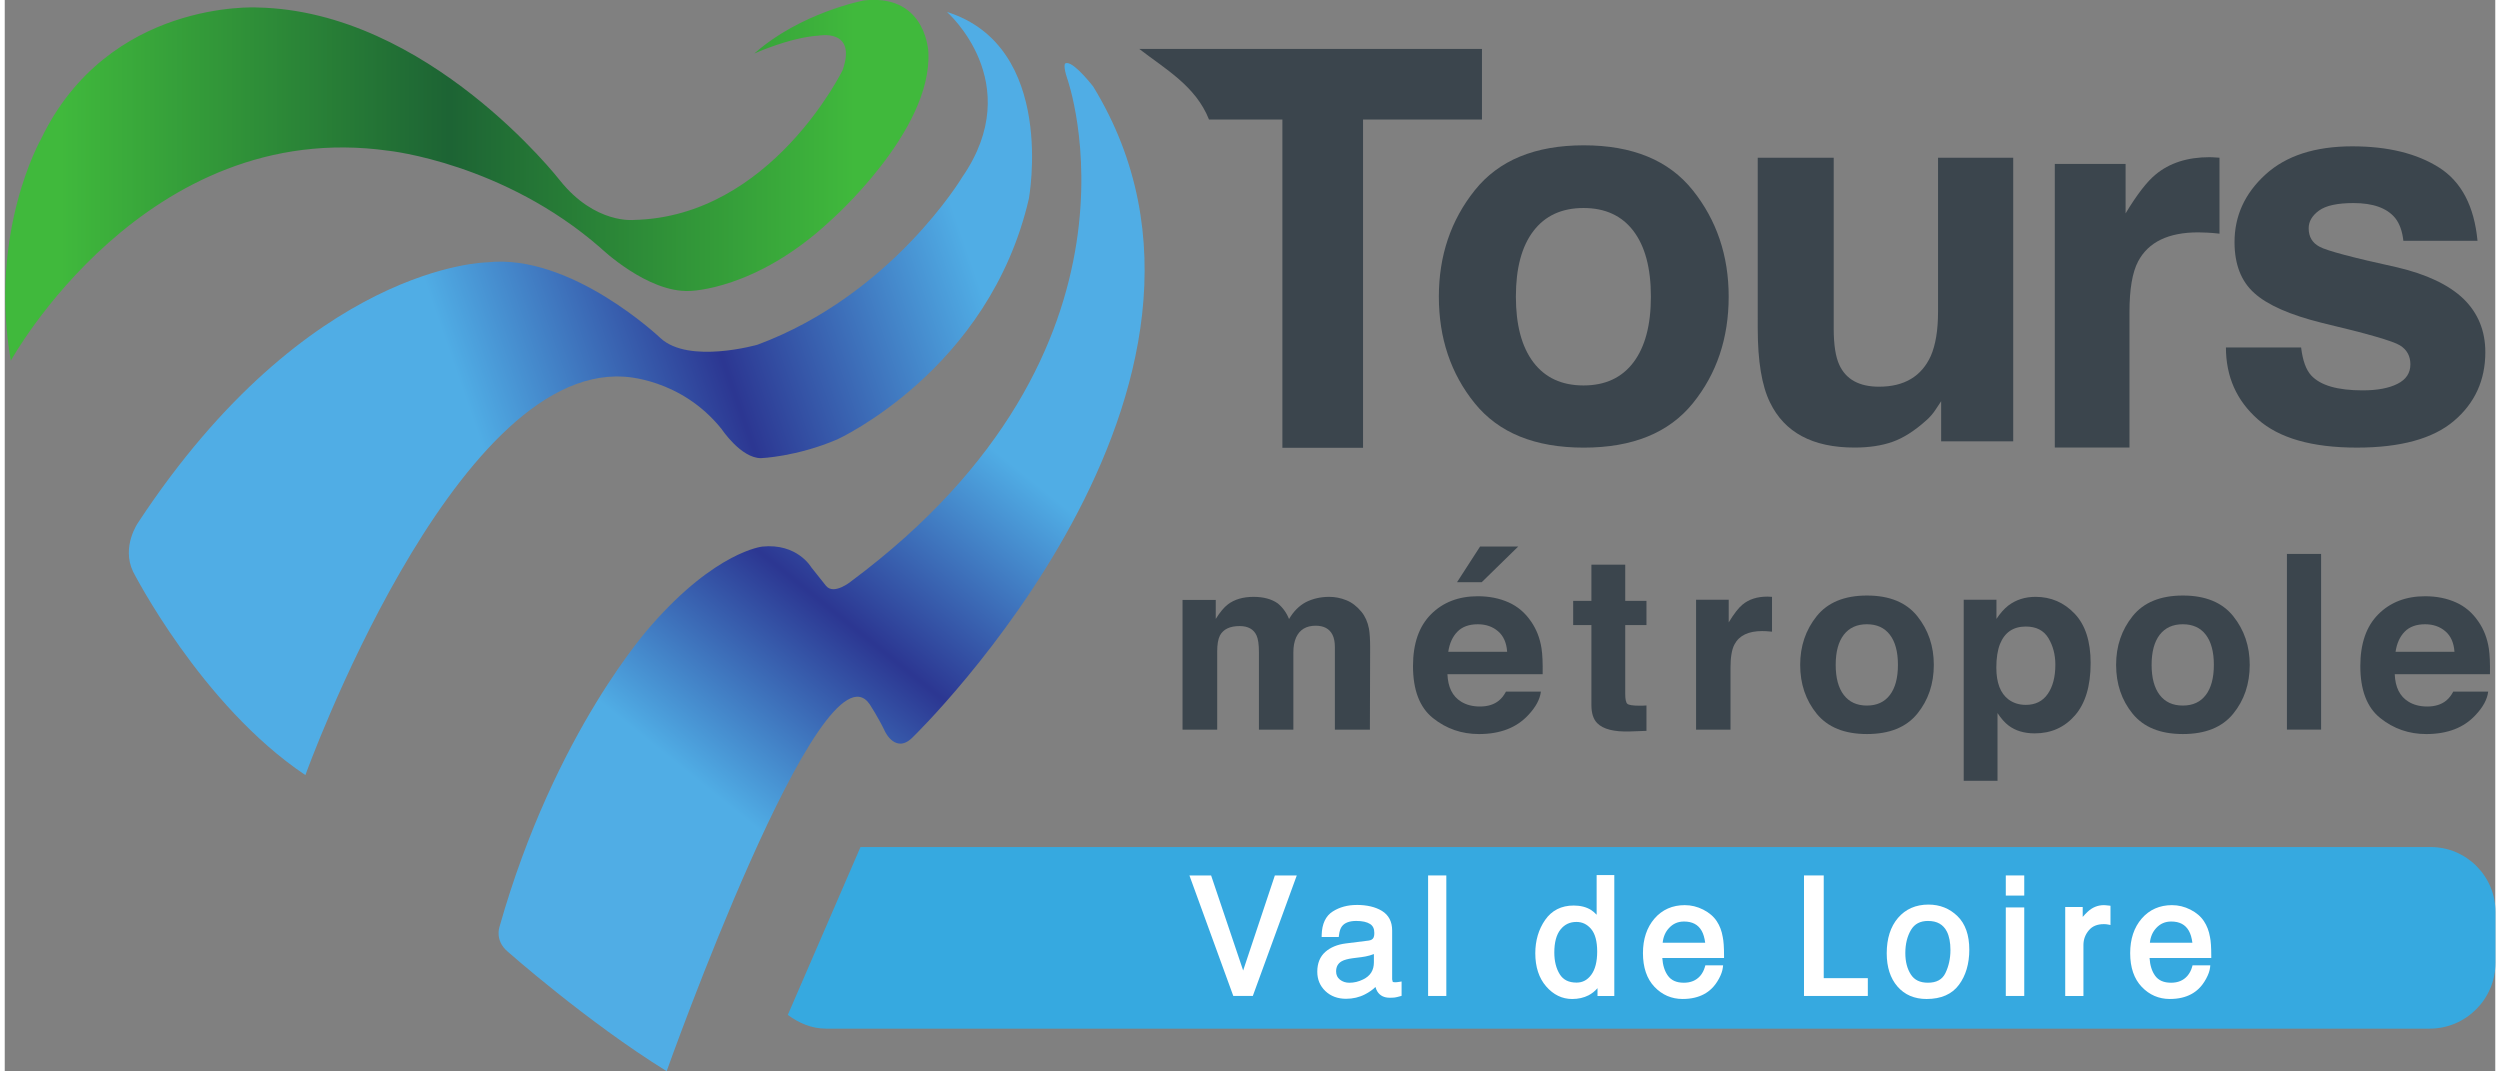 <?xml version="1.0" encoding="UTF-8" standalone="no"?>
<svg xmlns:dc="http://purl.org/dc/elements/1.1/" xmlns:cc="http://creativecommons.org/ns#" xmlns:rdf="http://www.w3.org/1999/02/22-rdf-syntax-ns#" xmlns:svg="http://www.w3.org/2000/svg" xmlns="http://www.w3.org/2000/svg" version="1.1" id="svg833" xml:space="preserve" width="105" height="45" viewBox="0 0 600 258.121"><rect x="0" y="0" width="600" height="258.121" fill="#808080" stroke="none"/><defs id="defs837"><linearGradient x1="0" y1="0" x2="1" y2="0" gradientUnits="userSpaceOnUse" gradientTransform="matrix(16.645,20.702,20.702,-16.645,527.223,86.146)" spreadMethod="pad" id="linearGradient945"><stop style="stop-opacity:1;stop-color:#50ade5" offset="0" id="stop931"/><stop style="stop-opacity:1;stop-color:#50ade5" offset="0.063" id="stop933"/><stop style="stop-opacity:1;stop-color:#2c3792" offset="0.5" id="stop935"/><stop style="stop-opacity:1;stop-color:#2c3792" offset="0.503" id="stop937"/><stop style="stop-opacity:1;stop-color:#50ade5" offset="0.959" id="stop939"/><stop style="stop-opacity:1;stop-color:#50ade5" offset="0.962" id="stop941"/><stop style="stop-opacity:1;stop-color:#50ade5" offset="1" id="stop943"/></linearGradient><linearGradient x1="0" y1="0" x2="1" y2="0" gradientUnits="userSpaceOnUse" gradientTransform="matrix(29.618,10.256,10.256,-29.618,517.635,112.774)" spreadMethod="pad" id="linearGradient975"><stop style="stop-opacity:1;stop-color:#50ade5" offset="0" id="stop961"/><stop style="stop-opacity:1;stop-color:#50ade5" offset="0.063" id="stop963"/><stop style="stop-opacity:1;stop-color:#2c3792" offset="0.5" id="stop965"/><stop style="stop-opacity:1;stop-color:#2c3792" offset="0.503" id="stop967"/><stop style="stop-opacity:1;stop-color:#50ade5" offset="0.959" id="stop969"/><stop style="stop-opacity:1;stop-color:#50ade5" offset="0.962" id="stop971"/><stop style="stop-opacity:1;stop-color:#50ade5" offset="1" id="stop973"/></linearGradient><linearGradient x1="0" y1="0" x2="1" y2="0" gradientUnits="userSpaceOnUse" gradientTransform="matrix(47.543,0,0,-47.543,498.85,124.678)" spreadMethod="pad" id="linearGradient1005"><stop style="stop-opacity:1;stop-color:#40b93c" offset="0" id="stop991"/><stop style="stop-opacity:1;stop-color:#40b93c" offset="0.063" id="stop993"/><stop style="stop-opacity:1;stop-color:#1d6434" offset="0.5" id="stop995"/><stop style="stop-opacity:1;stop-color:#1d6434" offset="0.503" id="stop997"/><stop style="stop-opacity:1;stop-color:#40b93c" offset="0.959" id="stop999"/><stop style="stop-opacity:1;stop-color:#40b93c" offset="0.962" id="stop1001"/><stop style="stop-opacity:1;stop-color:#40b93c" offset="1" id="stop1003"/></linearGradient></defs><g id="g841" transform="matrix(1.333,0,0,-1.333,-665.134,164.161)"><g id="g1465" transform="matrix(3.366,0,0,3.366,-1180.064,-291.251)" style="stroke-width:0.297"><path d="m 555.757,119.701 c 0,0 -0.115,-0.116 0.114,-0.803 v 0 c 0,0 5.199,-14.498 -11.612,-27.003 v 0 c 0,0 -0.915,-0.751 -1.339,-0.236 v 0 l -0.8,1.006 c 0,0 -0.748,1.292 -2.62,1.102 v 0 c 0,0 -2.49,-0.257 -5.959,-4.227 v 0 c 0,0 -5.177,-5.663 -8.156,-16.199 v 0 c 0,0 -0.257,-0.718 0.43,-1.31 v 0 c 0,0 4.289,-3.797 8.549,-6.431 v 0 c 0,0 8.337,23.454 10.903,19.698 v 0 c 0,0 0.469,-0.722 0.812,-1.442 v 0 c 0,0 0.585,-1.282 1.524,-0.299 v 0 c 0,0 19.468,18.874 9.665,34.908 v 0 c 0,0 -0.973,1.265 -1.412,1.265 v 0 c -0.037,0 -0.07,-0.009 -0.099,-0.029" style="fill:url(#linearGradient945);stroke:none;stroke-width:0.297" id="path947"/><path d="m 550.237,113.608 c 0,0 -3.78,-6.321 -10.994,-9.002 v 0 c 0,0 -3.665,-1.053 -5.2,0.344 v 0 c 0,0 -4.809,4.58 -9.321,4.078 v 0 c 0,0 -9.598,-0.093 -18.737,-13.972 v 0 c 0,0 -0.909,-1.289 -0.274,-2.629 v 0 c 0,0 3.648,-7.174 9.255,-10.93 v 0 c 0,0 7.9,21.963 17.085,21.392 v 0 c 0,0 3.069,-0.069 5.268,-2.818 v 0 c 0,0 1.031,-1.556 2.107,-1.556 v 0 c 0,0 1.901,0.068 4.099,1.007 v 0 c 0,0 8.154,3.712 10.285,12.917 v 0 c 0,0 1.512,8.178 -4.399,10.034 v 0 c 0,0 4.329,-3.78 0.826,-8.865" style="fill:url(#linearGradient975);stroke:none;stroke-width:0.297" id="path977"/><path d="m 544.945,123.089 c 0,0 -3.401,-0.652 -5.875,-2.849 v 0 c 0,0 1.89,0.858 3.437,0.96 v 0 c 0,0 2.096,0.413 1.304,-1.854 v 0 c 0,0 -3.847,-7.869 -11.199,-8.041 v 0 c 0,0 -2.097,-0.241 -3.985,2.13 v 0 c 0,0 -7.078,9.105 -16.252,9.277 v 0 c 0,0 -8.005,0.447 -11.611,-7.077 v 0 c 0,0 -2.817,-4.947 -1.615,-11.888 v 0 c 0,0 7.214,13.126 20.303,11.27 v 0 c 0,0 6.15,-0.653 11.373,-5.223 v 0 c 0,0 2.509,-2.405 4.776,-2.302 v 0 c 0,0 3.54,0.035 7.525,3.745 v 0 c 0,0 5.498,4.811 5.29,9.071 v 0 c 0,0 -0.092,2.813 -2.929,2.813 v 0 c -0.171,0 -0.351,-0.01 -0.542,-0.032" style="fill:url(#linearGradient1005);stroke:none;stroke-width:0.297" id="path1007"/></g><g id="g1898" transform="matrix(3.366,0,0,3.366,-1180.064,-291.251)" style="stroke-width:0.297"><path id="path1854" style="fill:#36a9e0;fill-opacity:1;fill-rule:nonzero;stroke:none;stroke-width:0.396" d="m 726.361,1019.008 -5.203,12.016 c 0.781,0.576 1.693,0.984 2.732,0.984 h 114.812 c 2.59,0 4.707,-2.118 4.707,-4.705 v -3.664 c 0,-2.547 -2.083,-4.631 -4.631,-4.631 z" transform="matrix(0.75,0,0,-0.75,0,841.89)"/><g id="g1776" style="fill:#3b454d;fill-opacity:1;stroke-width:0.297"><g id="g1637" transform="matrix(0.912,0,0,0.912,570.854,90.888)" style="fill:#3b454d;fill-opacity:1;stroke-width:0.326"><path d="M 0,0 C 0.33,-0.131 0.628,-0.36 0.897,-0.687 1.114,-0.954 1.259,-1.282 1.334,-1.67 1.382,-1.927 1.405,-2.304 1.405,-2.8 L 1.391,-7.621 h -2.062 v 4.87 c 0,0.29 -0.047,0.528 -0.141,0.716 -0.179,0.356 -0.509,0.533 -0.989,0.533 -0.555,0 -0.939,-0.229 -1.151,-0.687 -0.108,-0.244 -0.163,-0.536 -0.163,-0.878 v -4.554 h -2.027 v 4.554 c 0,0.454 -0.046,0.784 -0.14,0.99 -0.17,0.37 -0.502,0.554 -0.996,0.554 -0.575,0 -0.96,-0.184 -1.159,-0.554 -0.108,-0.211 -0.162,-0.524 -0.162,-0.94 V -7.621 H -9.64 v 7.635 h 1.956 v -1.116 c 0.25,0.398 0.486,0.681 0.707,0.85 0.39,0.299 0.896,0.449 1.518,0.449 0.588,0 1.064,-0.129 1.427,-0.386 0.291,-0.239 0.513,-0.546 0.663,-0.92 0.263,0.45 0.592,0.78 0.982,0.99 0.414,0.21 0.875,0.316 1.384,0.316 C -0.664,0.197 -0.33,0.132 0,0" style="fill:#3b454d;fill-opacity:1;fill-rule:nonzero;stroke:none;stroke-width:0.326" id="path1635"/></g><g id="g1641" transform="matrix(0.912,0,0,0.912,579.566,90.773)" style="fill:#3b454d;fill-opacity:1;stroke-width:0.326"><path d="M 0,0 C 0.537,-0.239 0.98,-0.616 1.33,-1.132 1.645,-1.586 1.85,-2.113 1.943,-2.713 1.997,-3.065 2.02,-3.571 2.009,-4.231 h -5.606 c 0.031,-0.768 0.3,-1.306 0.805,-1.615 0.308,-0.192 0.678,-0.287 1.11,-0.287 0.458,0 0.83,0.116 1.117,0.35 0.157,0.127 0.295,0.302 0.414,0.526 H 1.905 C 1.851,-5.71 1.602,-6.171 1.159,-6.64 c -0.69,-0.743 -1.655,-1.115 -2.897,-1.115 -1.025,0 -1.928,0.314 -2.712,0.942 -0.782,0.626 -1.174,1.648 -1.174,3.062 0,1.325 0.354,2.341 1.061,3.049 0.706,0.707 1.625,1.061 2.753,1.061 C -1.14,0.359 -0.537,0.239 0,0 M -3.01,-1.728 C -3.295,-2.02 -3.474,-2.414 -3.548,-2.912 h 3.467 c -0.036,0.531 -0.214,0.934 -0.535,1.209 -0.321,0.275 -0.718,0.412 -1.194,0.412 -0.517,0 -0.918,-0.146 -1.2,-0.437 M 0.57,3.286 -1.577,1.187 h -1.454 l 1.356,2.099 z" style="fill:#3b454d;fill-opacity:1;fill-rule:nonzero;stroke:none;stroke-width:0.326" id="path1639"/></g><g id="g1645" transform="matrix(0.912,0,0,0.912,583.037,89.551)" style="fill:#3b454d;fill-opacity:1;stroke-width:0.326"><path d="M 0,0 V 1.425 H 1.074 V 3.557 H 3.065 V 1.425 h 1.25 V 0 h -1.25 v -4.044 c 0,-0.313 0.04,-0.508 0.119,-0.585 0.081,-0.077 0.326,-0.116 0.736,-0.116 l 0.194,0.003 0.201,0.011 V -6.226 L 3.362,-6.261 C 2.411,-6.294 1.761,-6.129 1.413,-5.77 1.187,-5.541 1.074,-5.187 1.074,-4.71 V 0 Z" style="fill:#3b454d;fill-opacity:1;fill-rule:nonzero;stroke:none;stroke-width:0.326" id="path1643"/></g><g id="g1649" transform="matrix(0.912,0,0,0.912,593.555,91.077)" style="fill:#3b454d;fill-opacity:1;stroke-width:0.326"><path d="m 0,0 0.173,-0.01 v -2.05 c -0.126,0.014 -0.24,0.023 -0.339,0.028 -0.098,0.005 -0.179,0.007 -0.24,0.007 -0.809,0 -1.354,-0.262 -1.63,-0.786 C -2.193,-3.105 -2.27,-3.56 -2.27,-4.172 v -3.656 h -2.027 v 7.649 h 1.922 v -1.334 c 0.309,0.51 0.581,0.859 0.811,1.046 0.377,0.314 0.866,0.471 1.469,0.471 L 0,0" style="fill:#3b454d;fill-opacity:1;fill-rule:nonzero;stroke:none;stroke-width:0.326" id="path1647"/></g><g id="g1653" transform="matrix(0.912,0,0,0.912,601.512,84.791)" style="fill:#3b454d;fill-opacity:1;stroke-width:0.326"><path d="m 0,0 c -0.65,-0.797 -1.636,-1.195 -2.96,-1.195 -1.322,0 -2.308,0.398 -2.959,1.195 -0.649,0.798 -0.974,1.757 -0.974,2.879 0,1.104 0.325,2.059 0.974,2.869 C -5.268,6.556 -4.282,6.96 -2.96,6.96 -1.636,6.96 -0.65,6.556 0,5.748 0.649,4.938 0.975,3.983 0.975,2.879 0.975,1.757 0.649,0.798 0,0 m -1.611,1.106 c 0.316,0.415 0.473,1.007 0.473,1.773 0,0.766 -0.157,1.356 -0.473,1.77 -0.315,0.413 -0.767,0.62 -1.356,0.62 -0.587,0 -1.041,-0.207 -1.359,-0.62 -0.318,-0.414 -0.476,-1.004 -0.476,-1.77 0,-0.766 0.158,-1.358 0.476,-1.773 0.318,-0.416 0.772,-0.624 1.359,-0.624 0.589,0 1.041,0.208 1.356,0.624" style="fill:#3b454d;fill-opacity:1;fill-rule:nonzero;stroke:none;stroke-width:0.326" id="path1651"/></g><g id="g1657" transform="matrix(0.912,0,0,0.912,609.962,90.165)" style="fill:#3b454d;fill-opacity:1;stroke-width:0.326"><path d="m 0,0 c 0.629,-0.66 0.942,-1.629 0.942,-2.906 0,-1.347 -0.308,-2.375 -0.921,-3.081 -0.613,-0.707 -1.404,-1.061 -2.371,-1.061 -0.616,0 -1.128,0.153 -1.535,0.458 -0.223,0.168 -0.441,0.414 -0.655,0.737 V -9.841 H -6.53 V 0.821 h 1.927 v -1.13 c 0.219,0.332 0.451,0.594 0.697,0.786 C -3.456,0.819 -2.92,0.99 -2.3,0.99 -1.394,0.99 -0.629,0.66 0,0 m -1.545,-1.438 c -0.274,0.453 -0.717,0.68 -1.331,0.68 -0.737,0 -1.243,-0.344 -1.52,-1.032 -0.142,-0.365 -0.214,-0.828 -0.214,-1.39 0,-0.889 0.241,-1.513 0.72,-1.874 0.286,-0.21 0.624,-0.316 1.014,-0.316 0.566,0 0.997,0.216 1.295,0.646 0.297,0.431 0.446,1.004 0.446,1.72 0,0.59 -0.137,1.111 -0.41,1.566" style="fill:#3b454d;fill-opacity:1;fill-rule:nonzero;stroke:none;stroke-width:0.326" id="path1655"/></g><g id="g1661" transform="matrix(0.912,0,0,0.912,618.475,84.791)" style="fill:#3b454d;fill-opacity:1;stroke-width:0.326"><path d="m 0,0 c -0.65,-0.797 -1.637,-1.195 -2.959,-1.195 -1.323,0 -2.309,0.398 -2.96,1.195 -0.649,0.798 -0.974,1.757 -0.974,2.879 0,1.104 0.325,2.059 0.974,2.869 0.651,0.808 1.637,1.212 2.96,1.212 C -1.637,6.96 -0.65,6.556 0,5.748 0.65,4.938 0.974,3.983 0.974,2.879 0.974,1.757 0.65,0.798 0,0 m -1.611,1.106 c 0.315,0.415 0.473,1.007 0.473,1.773 0,0.766 -0.158,1.356 -0.473,1.77 -0.314,0.413 -0.767,0.62 -1.355,0.62 -0.589,0 -1.041,-0.207 -1.361,-0.62 -0.317,-0.414 -0.476,-1.004 -0.476,-1.77 0,-0.766 0.159,-1.358 0.476,-1.773 0.32,-0.416 0.772,-0.624 1.361,-0.624 0.588,0 1.041,0.208 1.355,0.624" style="fill:#3b454d;fill-opacity:1;fill-rule:nonzero;stroke:none;stroke-width:0.326" id="path1659"/></g><path d="m 623.195,83.939 h -1.835 v 9.433 h 1.835 z" style="fill:#3b454d;fill-opacity:1;fill-rule:nonzero;stroke:none;stroke-width:0.297" id="path1663"/><g id="g1667" transform="matrix(0.912,0,0,0.912,630.429,90.773)" style="fill:#3b454d;fill-opacity:1;stroke-width:0.326"><path d="M 0,0 C 0.537,-0.239 0.98,-0.616 1.329,-1.131 1.646,-1.586 1.85,-2.114 1.943,-2.713 1.998,-3.066 2.02,-3.571 2.01,-4.231 h -5.606 c 0.03,-0.768 0.299,-1.306 0.805,-1.615 0.307,-0.192 0.676,-0.287 1.11,-0.287 0.457,0 0.83,0.116 1.117,0.35 0.156,0.127 0.294,0.302 0.413,0.527 H 1.905 C 1.851,-5.711 1.602,-6.171 1.158,-6.64 0.469,-7.383 -0.496,-7.755 -1.738,-7.755 c -1.024,0 -1.928,0.314 -2.71,0.942 -0.784,0.626 -1.175,1.648 -1.175,3.062 0,1.326 0.354,2.342 1.06,3.049 0.707,0.707 1.624,1.061 2.753,1.061 C -1.14,0.359 -0.536,0.239 0,0 M -3.011,-1.728 C -3.296,-2.02 -3.475,-2.414 -3.548,-2.913 h 3.468 c -0.036,0.532 -0.215,0.934 -0.536,1.209 -0.32,0.276 -0.719,0.413 -1.194,0.413 -0.516,0 -0.917,-0.147 -1.201,-0.437" style="fill:#3b454d;fill-opacity:1;fill-rule:nonzero;stroke:none;stroke-width:0.326" id="path1665"/></g></g><g id="g1721" style="fill:#3b454d;fill-opacity:1;stroke-width:0.297"><path d="M 0.259,0.151 V -4.045 H -7.089 v -19.498 h -4.983 v 19.498 h -4.534 c -0.822,1.991 -2.682,2.984 -4.313,4.196 z" style="fill:#3b454d;fill-opacity:1;fill-rule:nonzero;stroke:none;stroke-width:0.335" id="path1669" transform="matrix(0.869,0,0,0.904,577.915,120.352)"/><g id="g1675" transform="matrix(0.869,0,0,0.869,589.46,101.459)" style="fill:#3b454d;fill-opacity:1;stroke-width:0.342"><path d="m 0,0 c -1.479,-1.825 -3.725,-2.738 -6.736,-2.738 -3.012,0 -5.257,0.913 -6.735,2.738 -1.479,1.826 -2.219,4.023 -2.219,6.593 0,2.527 0.74,4.717 2.219,6.569 1.478,1.852 3.723,2.779 6.735,2.779 3.011,0 5.257,-0.927 6.736,-2.779 C 1.478,11.31 2.217,9.12 2.217,6.593 2.217,4.023 1.478,1.826 0,0 m -3.666,2.532 c 0.718,0.953 1.077,2.306 1.077,4.061 0,1.755 -0.359,3.106 -1.077,4.053 -0.718,0.947 -1.747,1.421 -3.087,1.421 -1.339,0 -2.371,-0.474 -3.094,-1.421 -0.724,-0.947 -1.084,-2.298 -1.084,-4.053 0,-1.755 0.36,-3.108 1.084,-4.061 0.723,-0.952 1.755,-1.428 3.094,-1.428 1.34,0 2.369,0.476 3.087,1.428" style="fill:#3b454d;fill-opacity:1;fill-rule:nonzero;stroke:none;stroke-width:0.342" id="path1673"/></g><g id="g1679" transform="matrix(0.869,0,0,0.869,597.026,111.269)" style="fill:#3b454d;fill-opacity:1;stroke-width:0.342"><path d="M 0,3.885 V -6.677 c 0,-0.997 0.117,-1.747 0.352,-2.25 0.416,-0.89 1.231,-1.335 2.447,-1.335 1.557,0 2.623,0.633 3.199,1.897 0.298,0.687 0.448,1.592 0.448,2.717 v 4.044 5.489 L 8.048,3.885 h 3.043 V -13.637 H 6.638 v 2.475 c -0.042,-0.054 -0.149,-0.214 -0.32,-0.482 -0.171,-0.268 -0.374,-0.504 -0.609,-0.707 -0.716,-0.643 -1.408,-1.083 -2.076,-1.318 -0.668,-0.236 -1.451,-0.354 -2.348,-0.354 -2.586,0 -4.328,0.932 -5.226,2.797 -0.503,1.029 -0.753,2.545 -0.753,4.549 V 3.885 Z" style="fill:#3b454d;fill-opacity:1;fill-rule:nonzero;stroke:none;stroke-width:0.342" id="path1677"/></g><g id="g1683" transform="matrix(0.869,0,0,0.869,617.398,114.668)" style="fill:#3b454d;fill-opacity:1;stroke-width:0.342"><path d="m 0,0 c 0.059,-0.006 0.19,-0.014 0.394,-0.025 v -4.693 c -0.29,0.032 -0.547,0.054 -0.773,0.064 -0.224,0.011 -0.407,0.016 -0.546,0.016 -1.843,0 -3.081,-0.6 -3.713,-1.8 -0.354,-0.675 -0.53,-1.714 -0.53,-3.119 v -8.375 H -9.782 V -0.41 h 4.373 v -3.054 c 0.707,1.168 1.324,1.966 1.848,2.395 0.858,0.718 1.972,1.077 3.343,1.077 L 0,0" style="fill:#3b454d;fill-opacity:1;fill-rule:nonzero;stroke:none;stroke-width:0.342" id="path1681"/></g><g id="g1687" transform="matrix(0.869,0,0,0.869,622.122,104.459)" style="fill:#3b454d;fill-opacity:1;stroke-width:0.342"><path d="m 0,0 c 0.098,-0.814 0.307,-1.393 0.631,-1.736 0.57,-0.611 1.625,-0.916 3.165,-0.916 0.905,0 1.623,0.133 2.156,0.402 0.534,0.267 0.8,0.669 0.8,1.205 0,0.515 -0.214,0.905 -0.644,1.173 -0.43,0.268 -2.027,0.729 -4.792,1.383 -1.992,0.493 -3.394,1.11 -4.209,1.849 -0.814,0.728 -1.221,1.778 -1.221,3.15 0,1.618 0.636,3.008 1.909,4.172 1.271,1.162 3.062,1.744 5.371,1.744 2.192,0 3.977,-0.437 5.357,-1.31 1.38,-0.874 2.172,-2.383 2.376,-4.525 H 6.318 C 6.253,7.18 6.087,7.646 5.818,7.989 5.313,8.61 4.453,8.921 3.239,8.921 2.24,8.921 1.528,8.766 1.103,8.455 0.679,8.144 0.467,7.78 0.467,7.363 0.467,6.837 0.693,6.457 1.144,6.221 1.595,5.974 3.19,5.551 5.927,4.951 7.752,4.522 9.121,3.874 10.031,3.006 c 0.9,-0.879 1.351,-1.977 1.351,-3.296 0,-1.736 -0.647,-3.153 -1.941,-4.251 -1.294,-1.098 -3.294,-1.648 -6,-1.648 -2.76,0 -4.798,0.582 -6.112,1.745 C -3.988,-3.282 -4.645,-1.8 -4.645,0 Z" style="fill:#3b454d;fill-opacity:1;fill-rule:nonzero;stroke:none;stroke-width:0.342" id="path1685"/></g></g><g id="g1850" transform="matrix(0.883,0,0,0.883,72.185,21.769)" style="fill:#ffffff;stroke-width:0.337"><path id="path1832" style="fill:#ffffff;fill-opacity:1;fill-rule:nonzero;stroke:none;stroke-width:0.449" d="m 819.945,1042.873 c -1.007,0 -1.836,0.365 -2.463,1.09 -0.619,0.715 -0.934,1.658 -0.934,2.801 0,1.163 0.314,2.082 0.934,2.732 0.621,0.655 1.389,0.986 2.281,0.986 0.357,0 0.687,-0.037 0.977,-0.107 0.542,-0.127 1.005,-0.374 1.371,-0.732 0.222,-0.212 0.421,-0.484 0.596,-0.805 0.178,-0.327 0.285,-0.629 0.318,-0.902 l 0.019,-0.18 h -1.439 l -0.033,0.117 c -0.077,0.283 -0.21,0.535 -0.391,0.744 -0.328,0.368 -0.758,0.547 -1.316,0.547 -0.594,0 -1.018,-0.185 -1.295,-0.568 -0.261,-0.361 -0.413,-0.843 -0.451,-1.434 h 5.004 v -0.16 c 0,-0.712 -0.034,-1.219 -0.104,-1.543 -0.082,-0.486 -0.246,-0.914 -0.486,-1.277 -0.251,-0.385 -0.623,-0.705 -1.104,-0.947 -0.476,-0.24 -0.975,-0.361 -1.484,-0.361 z m -0.074,1.328 c 0.68,0 1.148,0.248 1.436,0.756 0.138,0.242 0.233,0.566 0.285,0.965 h -3.445 c 0.047,-0.478 0.22,-0.879 0.514,-1.193 0.328,-0.354 0.725,-0.527 1.211,-0.527 z" transform="matrix(0.75,0,0,-0.75,0,841.89)"/><path style="fill:#ffffff;fill-opacity:1;fill-rule:nonzero;stroke:none;stroke-width:0.337" d="m 611.214,58.527 -0.145,0.029 -0.128,0.019 -0.131,0.005 c -0.403,0 -0.704,-0.125 -0.916,-0.38 -0.219,-0.263 -0.325,-0.555 -0.325,-0.896 v -3.093 h -1.108 v 5.409 h 1.064 v -0.601 c 0.08,0.095 0.178,0.199 0.295,0.309 0.285,0.27 0.62,0.407 0.995,0.407 l 0.092,-0.005 0.2,-0.02 0.107,-0.012 z" id="path1830"/><path style="fill:#ffffff;fill-opacity:1;fill-rule:nonzero;stroke:none;stroke-width:0.337" d="m 605.97,60.316 h -1.122 v 1.225 h 1.122 z" id="path1828"/><path style="fill:#ffffff;fill-opacity:1;fill-rule:nonzero;stroke:none;stroke-width:0.337" d="m 605.97,54.212 h -1.122 v 5.383 h 1.122 z" id="path1826"/><path id="path1824" style="fill:#ffffff;fill-opacity:1;fill-rule:nonzero;stroke:none;stroke-width:0.449" d="m 800.197,1042.828 c -1.028,0 -1.862,0.364 -2.475,1.084 -0.607,0.712 -0.912,1.676 -0.912,2.867 0,1.114 0.29,2.02 0.867,2.688 0.583,0.676 1.378,1.016 2.365,1.016 1.176,0 2.061,-0.387 2.625,-1.152 0.555,-0.747 0.838,-1.705 0.838,-2.846 0,-1.19 -0.323,-2.105 -0.963,-2.725 -0.636,-0.618 -1.426,-0.932 -2.346,-0.932 z m -0.033,1.328 c 0.731,0 1.23,0.284 1.525,0.865 0.19,0.379 0.287,0.881 0.287,1.494 0,0.684 -0.138,1.311 -0.408,1.869 -0.256,0.523 -0.717,0.779 -1.416,0.779 -0.641,0 -1.093,-0.215 -1.381,-0.66 -0.3,-0.459 -0.453,-1.044 -0.453,-1.742 0,-0.731 0.155,-1.361 0.457,-1.873 0.291,-0.492 0.743,-0.733 1.389,-0.733 z" transform="matrix(0.75,0,0,-0.75,0,841.89)"/><path style="fill:#ffffff;fill-opacity:1;fill-rule:nonzero;stroke:none;stroke-width:0.337" d="m 596.458,54.212 h -3.881 v 7.329 h 1.2 v -6.246 h 2.681 z" id="path1822"/><path id="path1820" style="fill:#ffffff;fill-opacity:1;fill-rule:nonzero;stroke:none;stroke-width:0.449" d="m 780.443,1042.873 c -1.007,0 -1.836,0.365 -2.463,1.09 -0.619,0.717 -0.934,1.66 -0.934,2.801 -10e-6,1.16 0.312,2.08 0.932,2.732 0.622,0.655 1.391,0.986 2.283,0.986 0.358,0 0.687,-0.037 0.975,-0.107 0.542,-0.127 1.005,-0.372 1.373,-0.732 0.222,-0.211 0.417,-0.476 0.598,-0.805 0.178,-0.327 0.283,-0.629 0.316,-0.902 l 0.021,-0.18 h -1.439 l -0.033,0.117 c -0.079,0.283 -0.211,0.535 -0.391,0.744 -0.33,0.368 -0.76,0.547 -1.318,0.547 -0.594,0 -1.016,-0.185 -1.293,-0.568 -0.262,-0.36 -0.416,-0.843 -0.455,-1.434 h 5.006 v -0.16 c 0,-0.712 -0.035,-1.219 -0.105,-1.543 -0.079,-0.484 -0.242,-0.914 -0.482,-1.277 -0.253,-0.387 -0.626,-0.705 -1.105,-0.947 -0.476,-0.24 -0.975,-0.361 -1.484,-0.361 z m -0.074,1.328 c 0.679,0 1.15,0.248 1.438,0.756 0.138,0.245 0.233,0.569 0.285,0.965 h -3.447 c 0.047,-0.478 0.22,-0.878 0.516,-1.195 0.328,-0.352 0.723,-0.525 1.209,-0.525 z" transform="matrix(0.75,0,0,-0.75,0,841.89)"/><path id="path1818" style="fill:#ffffff;fill-opacity:1;fill-rule:nonzero;stroke:none;stroke-width:0.449" d="m 773.291,1040.434 v 3.217 c -0.162,-0.17 -0.312,-0.297 -0.455,-0.387 -0.379,-0.237 -0.851,-0.359 -1.406,-0.359 -1,0 -1.778,0.394 -2.318,1.172 -0.526,0.761 -0.795,1.67 -0.795,2.699 0,1.108 0.296,2.013 0.879,2.684 0.589,0.68 1.298,1.023 2.109,1.023 0.497,0 0.946,-0.101 1.334,-0.301 0.264,-0.137 0.506,-0.328 0.723,-0.578 v 0.635 h 1.361 v -9.805 z m -1.639,3.801 c 0.476,0 0.865,0.187 1.191,0.572 0.327,0.385 0.492,1 0.492,1.83 0,0.82 -0.162,1.456 -0.484,1.889 -0.314,0.423 -0.703,0.627 -1.188,0.627 -0.635,0 -1.078,-0.221 -1.361,-0.672 -0.294,-0.468 -0.443,-1.062 -0.443,-1.768 -10e-6,-0.825 0.171,-1.453 0.506,-1.869 0.332,-0.41 0.753,-0.609 1.287,-0.609 z" transform="matrix(0.75,0,0,-0.75,0,841.89)"/><path style="fill:#ffffff;fill-opacity:1;fill-rule:nonzero;stroke:none;stroke-width:0.337" d="m 570.828,54.212 h -1.108 v 7.329 h 1.108 z" id="path1816"/><path id="path1814" style="fill:#ffffff;fill-opacity:1;fill-rule:nonzero;stroke:none;stroke-width:0.449" d="m 753.826,1042.859 c -0.724,0 -1.373,0.176 -1.926,0.525 -0.575,0.363 -0.879,1.003 -0.902,1.908 l -0.002,0.164 h 1.387 l 0.018,-0.141 c 0.038,-0.327 0.12,-0.571 0.244,-0.729 0.22,-0.286 0.609,-0.432 1.156,-0.432 0.489,0 0.865,0.083 1.119,0.246 0.233,0.146 0.346,0.384 0.346,0.725 0,0.21 -0.034,0.321 -0.062,0.379 -0.066,0.137 -0.199,0.217 -0.408,0.244 l -1.848,0.231 c -0.677,0.085 -1.233,0.315 -1.654,0.685 -0.432,0.382 -0.652,0.922 -0.652,1.607 0,0.625 0.219,1.154 0.656,1.57 0.434,0.415 0.999,0.625 1.678,0.625 0.556,0 1.071,-0.12 1.533,-0.359 0.338,-0.173 0.623,-0.373 0.85,-0.598 0.041,0.148 0.094,0.273 0.16,0.377 0.211,0.33 0.548,0.496 1.002,0.496 0.168,0 0.304,-0.01 0.406,-0.02 0.102,-0.014 0.249,-0.048 0.436,-0.102 l 0.115,-0.033 v -1.164 l -0.186,0.031 -0.195,0.025 c -0.211,0.022 -0.327,-0.012 -0.338,-0.029 l -0.047,-0.199 v -3.969 c 0,-0.71 -0.278,-1.243 -0.828,-1.582 -0.528,-0.322 -1.219,-0.484 -2.057,-0.484 z m 1.406,3.98 v 0.668 c 0,0.649 -0.286,1.105 -0.875,1.391 -0.358,0.176 -0.731,0.268 -1.111,0.268 -0.302,0 -0.555,-0.084 -0.771,-0.254 -0.204,-0.163 -0.307,-0.38 -0.307,-0.664 0,-0.382 0.151,-0.652 0.457,-0.826 0.193,-0.108 0.491,-0.191 0.887,-0.244 l 0.699,-0.088 c 0.222,-0.027 0.45,-0.072 0.678,-0.135 z" transform="matrix(0.75,0,0,-0.75,0,841.89)"/><path style="fill:#ffffff;fill-opacity:1;fill-rule:nonzero;stroke:none;stroke-width:0.337" d="m 559.061,54.212 h -1.186 l -0.029,0.078 -2.64,7.251 h 1.319 l 0.028,-0.083 1.921,-5.698 1.927,5.78 h 1.333 z" id="path1812"/></g></g></g></svg>
